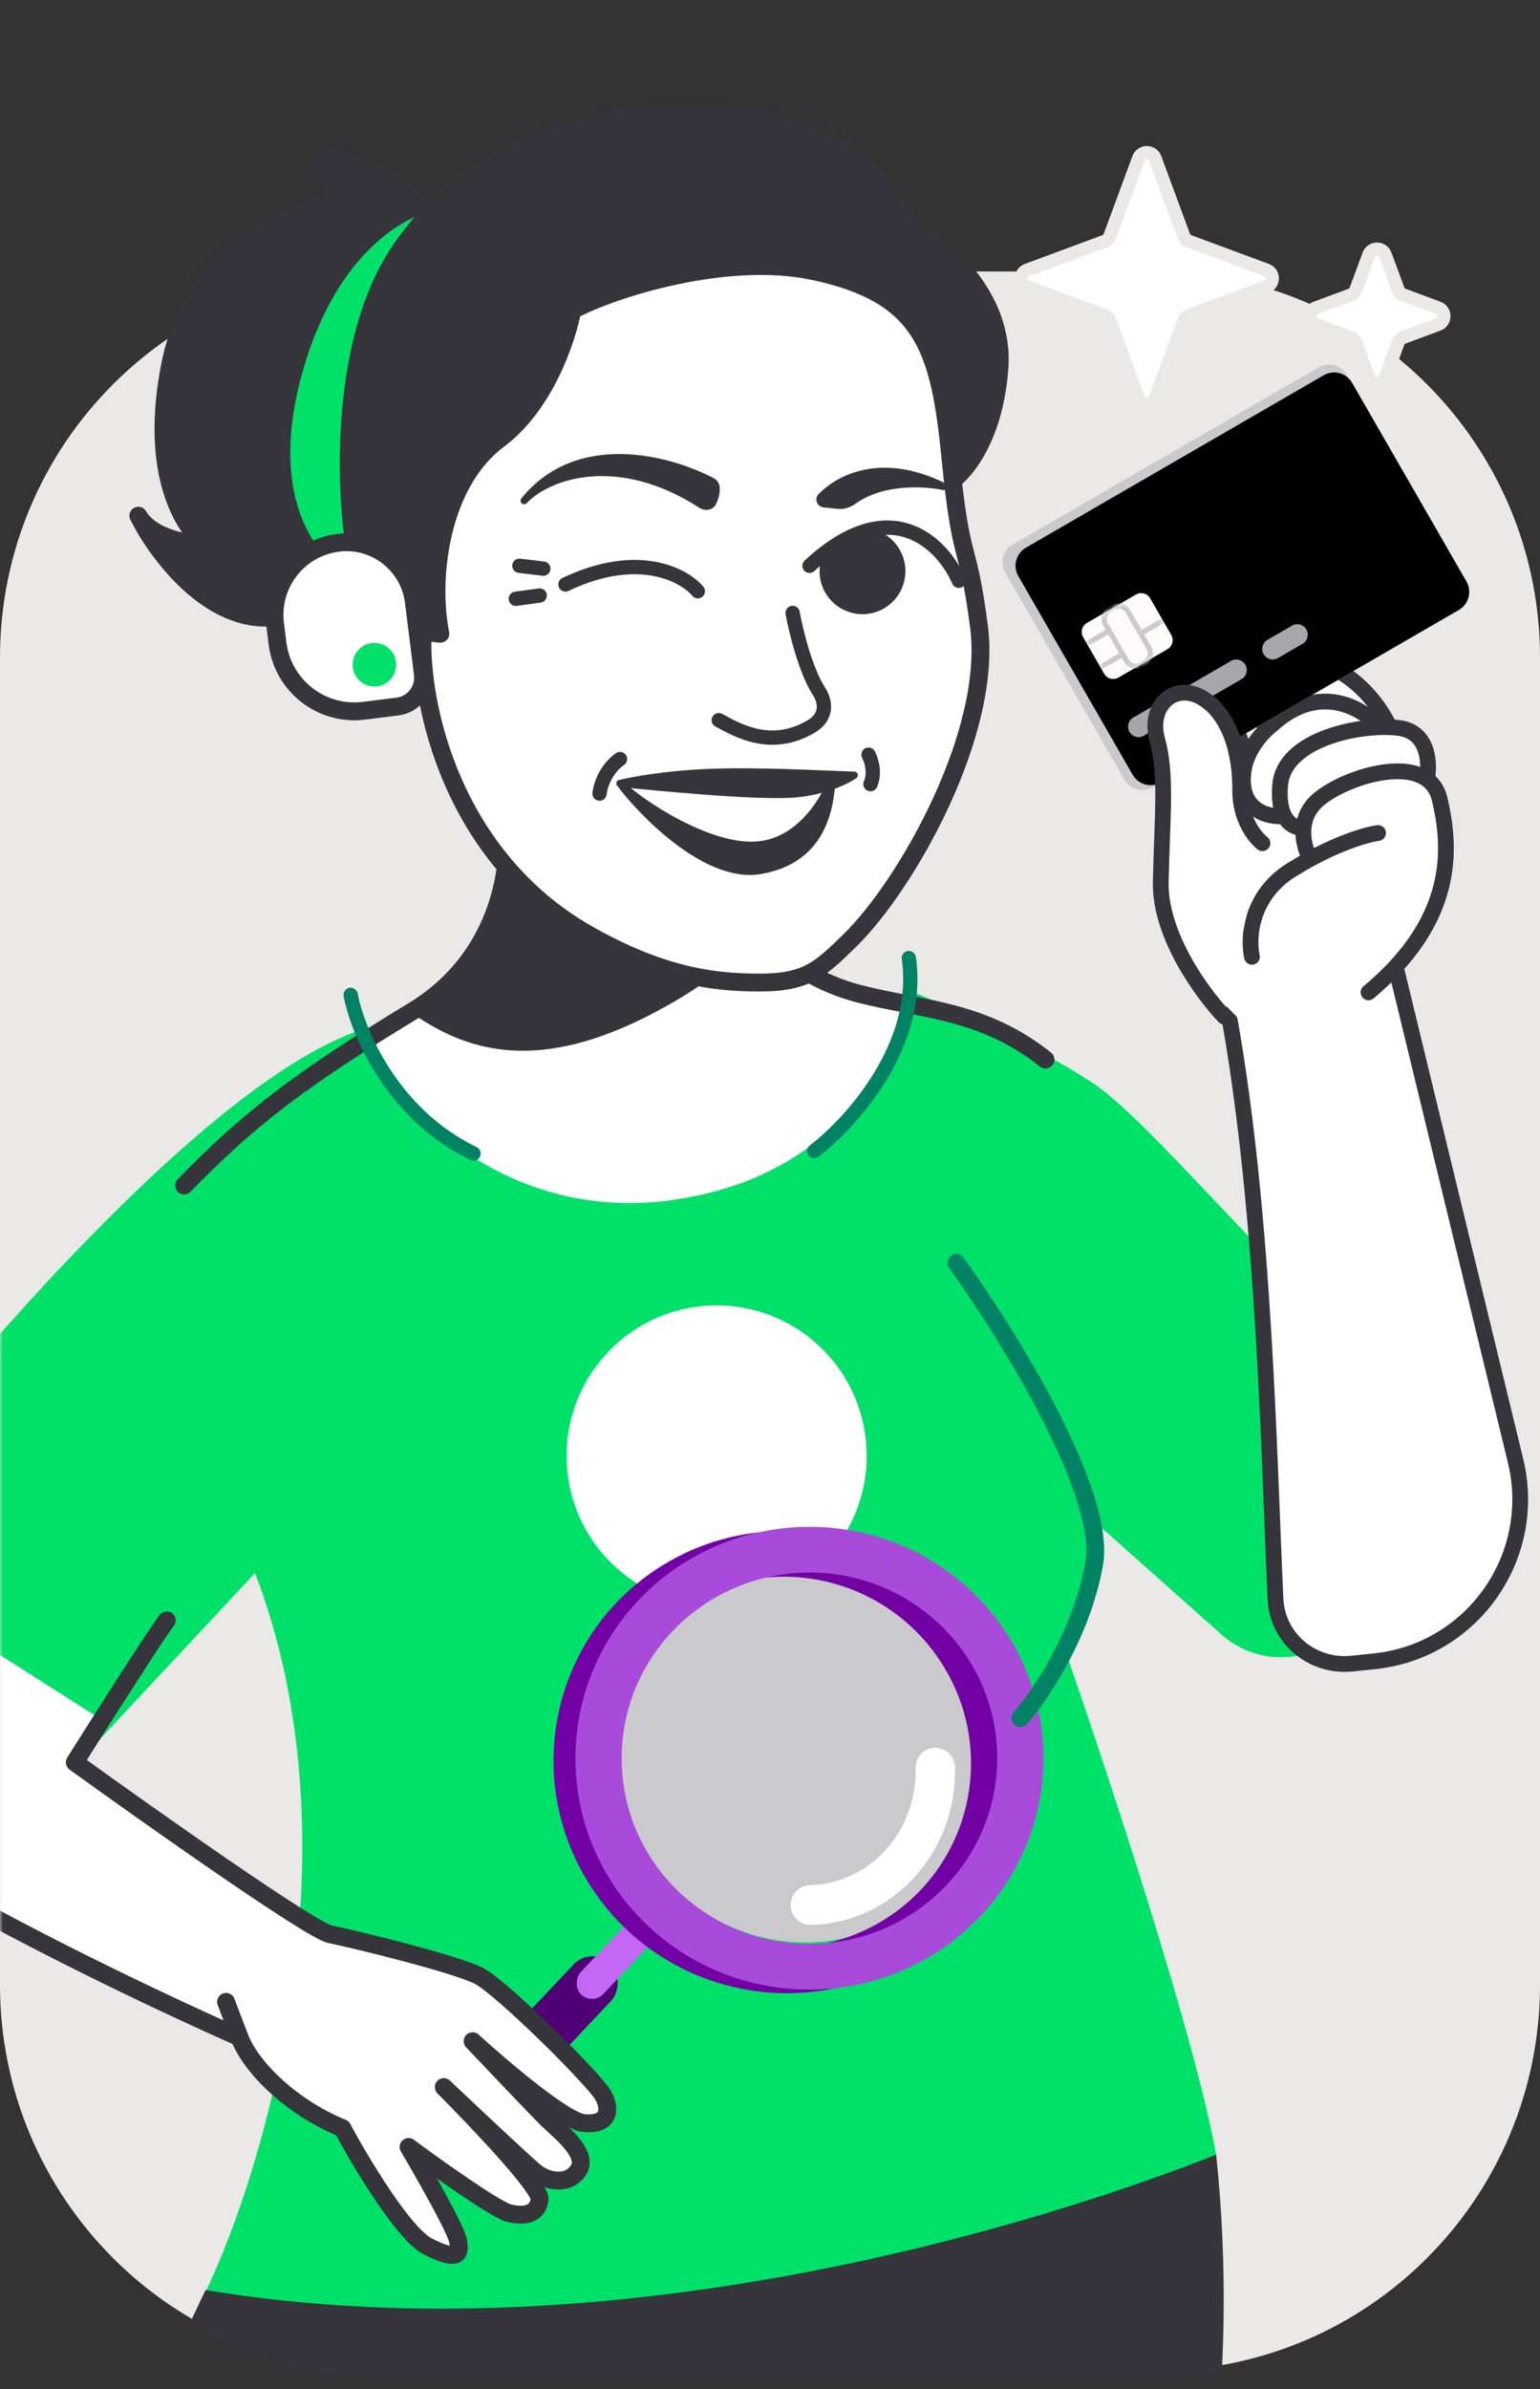 <svg width="260" height="403" viewBox="0 0 260 403" fill="none" xmlns="http://www.w3.org/2000/svg">
<rect x="0" y="0" width="260" height="403" fill="#333333" stroke="none"/>
<path d="M195 45.795H65C29.102 45.795 0 74.956 0 110.927V334.816C0 370.787 29.102 399.947 65 399.947H195C230.899 399.947 260 370.787 260 334.816V110.927C260 74.956 230.899 45.795 195 45.795Z" fill="#EBE9E8"/>
<mask id="mask0_1371_1702" style="mask-type:luminance" maskUnits="userSpaceOnUse" x="0" y="0" width="260" height="402">
<path d="M195 0H65C29.102 0 0 29.16 0 65.131V336.342C0 372.313 29.102 401.473 65 401.473H195C230.899 401.473 260 372.313 260 336.342V65.131C260 29.16 230.899 0 195 0Z" fill="white"/>
</mask>
<g mask="url(#mask0_1371_1702)">
<path d="M78.129 164.711L41.184 190.059C40.557 196.35 64.323 199.635 90.871 209.551C117.42 219.467 154.007 200.134 168.982 189.228C168.115 182.788 164.226 169.693 155.616 168.831C147.006 167.97 136.842 163.323 132.835 161.107L78.129 164.711Z" fill="white"/>
<path d="M109.857 169.779C90.792 179.804 79.606 176.035 71.379 170.686C86.5 157.387 86.999 143.037 85.359 137.524L128.598 151.474C126.944 152.955 128.979 159.725 109.857 169.779Z" fill="#35353B" stroke="#35353B" stroke-width="2.414" stroke-linecap="round" stroke-linejoin="round"/>
<path d="M113.376 202.452C84.398 206.466 65.686 185.203 59.951 174.068C31.983 184.437 -12.375 237.875 -31.058 263.297C-21.719 291.55 2.325 297.768 13.18 297.345L43.055 265.362C60.788 311.57 44.847 365.519 34.66 386.717C99.969 400.491 175.648 376.957 205.322 363.468C201.97 344.372 187.085 299.244 180.062 279.066C184.776 271.309 183.65 259.539 182.497 254.625L206.179 275.698C214.639 283.228 228.049 279.213 231.001 268.267L239.815 235.592C221.275 222.492 195.194 189.819 184.72 182.846C174.247 175.874 159.241 169.326 153.048 166.923C151.898 177.095 142.353 198.44 113.376 202.452Z" fill="#00E169"/>
<path d="M124.576 270.719C138.425 268.735 148.047 255.878 146.068 242C144.088 228.123 131.256 218.481 117.407 220.465C103.558 222.448 93.935 235.306 95.915 249.184C97.895 263.061 110.726 272.703 124.576 270.719Z" fill="white"/>
<rect width="8.828" height="29.652" rx="4.414" transform="matrix(0.72 0.694 -0.687 0.727 99.872 328.171)" fill="#500075"/>
<rect width="5.297" height="21.813" rx="2.648" transform="matrix(0.72 0.694 -0.687 0.727 111.197 318.763)" fill="#C467F6"/>
<ellipse cx="31.354" cy="31.106" rx="31.354" ry="31.106" transform="matrix(-0.234 0.972 -0.971 -0.238 173.428 273.222)" fill="#CACACC"/>
<path fill-rule="evenodd" clip-rule="evenodd" d="M99.231 317.418C110.523 335.84 134.597 341.748 153.003 330.614C171.408 319.48 177.175 295.52 165.883 277.098C154.591 258.676 130.517 252.767 112.111 263.901C93.706 275.035 87.939 298.995 99.231 317.418ZM105.814 313.435C114.876 328.219 134.194 332.96 148.964 324.025C163.734 315.091 168.361 295.863 159.3 281.08C150.239 266.297 130.92 261.555 116.15 270.49C101.38 279.425 96.753 298.652 105.814 313.435Z" fill="#7200A4"/>
<path fill-rule="evenodd" clip-rule="evenodd" d="M109.372 324.841C125.153 339.718 150.161 339.132 165.231 323.532C180.3 307.932 179.723 283.225 163.942 268.348C148.162 253.471 123.153 254.057 108.084 269.657C93.015 285.258 93.592 309.964 109.372 324.841ZM114.762 319.262C127.425 331.2 147.494 330.73 159.586 318.211C171.679 305.693 171.216 285.866 158.553 273.928C145.889 261.99 125.821 262.46 113.728 274.978C101.636 287.497 102.098 307.323 114.762 319.262Z" fill="#A84BDA"/>
<path fill-rule="evenodd" clip-rule="evenodd" d="M157.832 294.839C159.669 294.796 161.193 296.264 161.236 298.118C161.569 312.364 150.792 324.391 136.897 324.716C135.061 324.759 133.536 323.291 133.493 321.438C133.45 319.584 134.904 318.046 136.741 318.003C146.727 317.769 154.836 309.054 154.584 298.274C154.541 296.42 155.995 294.882 157.832 294.839Z" fill="white"/>
<path d="M17.57 290.379L-26.829 262.074L-34.064 272.871L-38.534 284.766L-39.06 298.291L-23.406 310.143L38.231 342.64L47.014 353.392L57.545 358.972L67.142 373.921L74.704 380.437L76.453 379.378L75.354 373.919L69.01 363.41L83.281 372.655L88.119 373.551L90.68 372.573L88.931 365.403L93.159 368.294L95.802 366.501L97.793 362.998L88.888 353.467L99.053 358.598L102.467 357.294L99.132 349.555L80.225 333.264L55.425 326.668L11.92 297.631L17.57 290.379Z" fill="white"/>
<path d="M85.353 137.524C86.56 144.639 85.129 161.2 69.748 170.523C50.52 182.176 41.618 189.104 31.091 199.982M131.072 158.987C130.638 160.589 136.785 165.507 145.111 167.656C155.519 170.343 165.854 170.262 176.507 178.734" stroke="#35353B" stroke-width="3.017" stroke-linecap="round" stroke-linejoin="round"/>
<path d="M-15.962 246.292C-25.352 258.107 -43.105 284.638 -39.005 296.24C-34.905 307.84 15.668 332.703 40.442 343.684M40.442 343.684L38.164 337.696M40.442 343.684C42.394 348.816 49.282 355.512 57.803 358.998C60.921 364.796 68.173 376.904 72.239 378.956C77.321 381.521 77.85 380.34 77.28 377.815C76.824 375.794 71.559 366.545 68.984 362.173C73.7 365.662 83.694 372.778 85.939 373.332C88.744 374.024 90.858 373.412 91.101 370.968C91.296 369.013 80.393 357.554 74.918 352.07C79.296 356.21 88.507 364.867 90.328 366.365C92.605 368.238 96.264 368.605 97.768 365.875C99.271 363.146 94.311 359.358 92.441 357.525C90.944 356.059 83.387 348.117 79.795 344.329C84.688 348.796 95.286 357.809 98.539 358.135C102.604 358.542 103.254 356.138 101.872 353.531C100.489 350.925 84.794 335.365 80.891 333.33C76.987 331.294 59.749 327.101 55.724 326.287C52.505 325.635 25.651 306.684 12.626 297.29C17.016 290.323 26.266 275.778 28.152 273.334" stroke="#35353B" stroke-width="3.017" stroke-linecap="round" stroke-linejoin="round"/>
<path d="M161.453 213.022C170.114 224.997 186.892 251.937 184.716 263.898C182.538 275.859 175.518 286.156 172.279 289.808" stroke="#008264" stroke-width="3.017" stroke-linecap="round" stroke-linejoin="round"/>
<path d="M59.2 167.822C60.366 173.973 66.147 187.937 79.938 194.583M137.464 194.166C143.682 189.439 155.584 176.312 153.435 161.614" stroke="#008264" stroke-width="2.414" stroke-linecap="round" stroke-linejoin="round"/>
<path d="M4.858 715.348C16.734 497.244 2.152 453.409 34.704 386.31C103.37 397.704 175.405 375.287 205.326 363.468C213.348 439.562 181.466 500.557 167.975 541.173C157.183 573.666 124.661 675.081 109.749 721.726C101.822 722.991 81.169 720.102 80.923 710.203C80.727 702.285 102.441 539.555 113.322 459.18C97.78 480.008 52.671 643.468 32.059 722.595C18.692 724.879 8.355 718.716 4.858 715.348Z" fill="#35353B"/>
<path d="M215.34 269.689C214.251 246.341 213.55 205.658 207.644 172.217C203.074 167.947 194.525 156.059 196.881 142.669C199.826 125.933 195.496 125.645 199.046 120.014C202.478 114.57 210.73 121.35 209.998 129.748C210.627 126.164 213.391 123.284 214.793 122.232C211.794 121.195 205.224 118.68 202.931 116.919C200.065 114.717 197.82 110.712 201.705 107.617C205.59 104.523 209.013 110.952 219.363 111.303C227.643 111.584 232.97 118.996 234.598 122.667C235.224 122.692 235.807 122.744 236.336 122.822C241.24 123.55 241.427 128.879 240.908 131.452C241.947 132.204 242.712 133.305 243.071 134.836C244.799 142.196 245.56 152.36 235.631 163.076L255.87 246.413C259.799 262.59 248.582 278.523 232.056 280.241L228.293 280.633C221.583 281.33 215.655 276.442 215.34 269.689Z" fill="white"/>
<path d="M209.889 130.624C211.306 121.833 202.597 114.382 199.046 120.014C195.496 125.645 199.826 125.933 196.881 142.669C194.525 156.059 203.074 167.947 207.644 172.217C213.55 205.658 214.251 246.341 215.34 269.689C215.655 276.442 221.583 281.33 228.293 280.633L232.056 280.241C248.582 278.523 259.799 262.59 255.87 246.413L235.631 163.076M209.889 130.624C208.755 137.657 210.531 142.011 211.561 143.308M209.889 130.624C210.175 126.64 213.278 123.369 214.793 122.232M209.889 130.624C209.342 136.891 214.286 137.926 216.827 137.66M235.631 163.076C234.304 164.508 232.783 165.952 231.049 167.4M235.631 163.076C245.56 152.36 244.799 142.196 243.071 134.836C242.712 133.305 241.947 132.204 240.908 131.452M214.793 122.232C211.794 121.195 205.224 118.68 202.931 116.919C200.065 114.717 197.82 110.712 201.705 107.617C205.59 104.523 209.013 110.952 219.363 111.303C227.643 111.584 232.97 118.996 234.598 122.667M214.793 122.232C222.767 114.982 230.174 119.501 232.882 122.666M216.827 137.66C217.707 139.35 219.152 139.722 220.085 139.599M216.827 137.66C216.248 136.549 215.914 134.867 216.131 132.379C216.705 125.81 226.211 122.899 232.882 122.666M211.37 161.4C210.679 158.337 211.045 151.119 218.025 146.754C219.123 146.067 220.189 145.448 221.214 144.893M221.214 144.893C226.702 141.915 230.999 140.736 232.658 140.516M221.214 144.893C220.573 143.771 219.869 141.74 220.085 139.599M220.085 139.599C220.244 138.01 220.909 136.361 222.484 134.98C226.254 131.671 236.287 128.107 240.908 131.452M240.908 131.452C241.427 128.879 241.24 123.55 236.336 122.822C235.807 122.744 235.224 122.692 234.598 122.667M234.598 122.667C234.055 122.645 233.479 122.645 232.882 122.666" stroke="#35353B" stroke-width="2.662" stroke-linecap="round" stroke-linejoin="round"/>
<path d="M222.611 61.977L171.022 91.826C169.344 92.797 168.769 94.947 169.737 96.628L189.831 131.506C190.799 133.187 192.945 133.763 194.623 132.792L246.212 102.943C247.89 101.972 248.465 99.822 247.497 98.141L227.403 63.263C226.435 61.582 224.289 61.006 222.611 61.977Z" fill="#CACACC"/>
<path d="M223.487 63.297L173.213 92.385C171.535 93.356 170.959 95.506 171.928 97.187L191.232 130.695C192.201 132.376 194.346 132.952 196.025 131.981L246.299 102.893C247.977 101.921 248.553 99.772 247.584 98.091L228.28 64.582C227.311 62.901 225.166 62.326 223.487 63.297Z" fill="black"/>
<path d="M146.415 56.02L149.332 94.596L162.233 87.176L158.625 49.005L146.415 56.02Z" fill="#7F7F85"/>
<path d="M191.789 100.29L183.504 105.082C182.665 105.567 182.377 106.642 182.862 107.483L186.422 113.66C186.906 114.501 187.979 114.789 188.818 114.303L197.103 109.511C197.942 109.026 198.23 107.951 197.745 107.11L194.185 100.932C193.701 100.092 192.628 99.804 191.789 100.29Z" fill="#FCFBFA"/>
<mask id="mask1_1371_1702" style="mask-type:alpha" maskUnits="userSpaceOnUse" x="182" y="100" width="16" height="15">
<path d="M183.724 105.462L192.008 100.67C192.637 100.306 193.441 100.522 193.805 101.152L197.365 107.33C197.728 107.961 197.513 108.766 196.884 109.13L188.599 113.922L188.479 113.984C187.871 114.257 187.143 114.031 186.802 113.44L183.242 107.262L183.18 107.142C182.906 106.533 183.134 105.803 183.724 105.462Z" fill="#CAFDCE" stroke="#EBE9E8" stroke-width="0.878"/>
</mask>
<g mask="url(#mask1_1371_1702)">
<path d="M183.502 108.595L187.276 106.412M189.554 110.364L185.78 112.547" stroke="#CACACC" stroke-width="0.878"/>
<path d="M193.97 109.293L190.41 103.116C189.926 102.276 188.853 101.988 188.014 102.473L187.279 102.898C186.44 103.384 186.152 104.458 186.636 105.299L190.196 111.476C190.68 112.316 191.753 112.604 192.592 112.119L193.327 111.694C194.166 111.208 194.454 110.133 193.97 109.293Z" stroke="#CACACC" stroke-width="0.878"/>
<path d="M192.571 106.862L196.346 104.678" stroke="#CACACC" stroke-width="0.878"/>
</g>
<path d="M207.852 111.486L191.328 121.046C190.489 121.531 190.209 122.621 190.694 123.461C191.178 124.302 192.259 124.603 193.098 124.118L209.622 114.558C210.461 114.072 210.741 112.983 210.257 112.143C209.773 111.302 208.692 111 207.852 111.486Z" fill="#A6A6AB"/>
<path d="M218.148 105.529L213.979 107.941C213.14 108.427 212.86 109.516 213.345 110.357C213.829 111.197 214.91 111.499 215.749 111.014L219.918 108.602C220.757 108.116 221.037 107.027 220.553 106.186C220.068 105.346 218.987 105.044 218.148 105.529Z" fill="#A6A6AB"/>
<path d="M195.972 148.812C195.781 157.785 203.036 167.665 206.688 171.484L213.137 142.239C211.863 141.261 209.328 138.097 209.379 133.272C209.443 127.241 207.707 120.589 203.042 117.765C198.377 114.941 193.76 118.993 195.384 124.8C197.008 130.608 196.21 137.596 195.972 148.812Z" fill="white"/>
<path d="M206.688 171.484C203.036 167.665 195.781 157.785 195.972 148.812C196.21 137.596 197.008 130.608 195.384 124.8C193.76 118.993 198.377 114.941 203.042 117.765C207.707 120.589 209.443 127.241 209.379 133.272C209.328 138.097 211.863 141.261 213.137 142.239" stroke="#35353B" stroke-width="2.662" stroke-linecap="round" stroke-linejoin="round"/>
<path d="M54.083 25.887C68.199 29.274 74.331 36.964 75.632 40.386L66.047 91.267C64.028 95.042 57.251 102.895 46.291 104.102C35.331 105.31 26.436 93.202 23.359 86.997C25.604 90.842 31.911 91.83 34.784 91.843C31.192 89.426 24.968 79.917 28.802 61.21C32.637 42.503 49.179 35.271 56.971 33.993L54.083 25.887Z" fill="#35353B" stroke="#35353B" stroke-width="3.017" stroke-linejoin="round"/>
<path d="M50.671 64.221C45.309 85.079 54.186 94.881 59.296 97.175L73.23 35.62C67.945 36.463 56.034 43.363 50.671 64.221Z" fill="#00E169"/>
<path d="M168.737 62.042C167.829 74.459 162.398 80.334 159.796 81.719C132.059 92.248 75.396 112.856 70.647 111.065C65.898 109.273 61.457 97.528 59.83 91.88C58.243 81.71 57.49 57.662 67.18 42.832C79.291 24.295 103.073 16.388 125.759 19.48C143.907 21.954 151.535 32.756 153.081 37.847C158.678 40.739 169.646 49.626 168.737 62.042Z" fill="#35353B" stroke="#35353B" stroke-width="3.017" stroke-linejoin="round"/>
<path d="M99.125 157.525C76.671 144.712 70.756 119.442 71.35 106.609L74.348 106.909C72.436 97.255 74.425 81.408 84.181 74.156C91.985 68.353 95.724 57.207 96.617 52.359C103.27 48.773 122.516 42.607 137.315 45.733C155.814 49.641 158.636 58.563 160.468 77.261C162.3 95.958 163.327 90.593 165.285 105.721C167.606 123.645 153.053 149.297 143.501 158.627C138.342 163.666 136.11 165.802 127.889 165.749C120.887 165.703 111.991 164.868 99.125 157.525Z" fill="white" stroke="#35353B" stroke-width="3.017" stroke-linejoin="round"/>
<path d="M46.442 105.251C45.603 98.53 50.36 92.401 57.067 91.561C63.355 90.773 69.09 95.242 69.876 101.542L71.392 113.696C71.728 116.388 69.823 118.843 67.136 119.18L61.445 119.893C54.28 120.79 47.745 115.699 46.849 108.519L46.442 105.251Z" fill="white" stroke="#35353B" stroke-width="3.017" stroke-linejoin="round"/>
<path d="M121.345 121.485C124.719 123.331 130.215 126.427 136.835 122.623C139.883 120.87 139.324 118.243 138.257 116.593C135.979 113.074 134.352 106.328 133.822 103.396" stroke="#35353B" stroke-width="2.414" stroke-linecap="round" stroke-linejoin="round"/>
<path d="M119.231 130.325C112.303 130.619 106.642 131.671 104.677 132.161C110.368 132.729 128.257 134.519 134.477 133.907C139.452 133.417 143.055 131.611 144.233 130.768C138.094 130.566 127.89 129.956 119.231 130.325Z" fill="#35353B" stroke="#35353B" stroke-width="1.207" stroke-linecap="round" stroke-linejoin="round"/>
<path d="M126.633 142.585C118.762 142.455 108.432 135.69 104.678 132.16C107.931 136.6 119.05 148.384 128.259 146.862C139.114 145.068 140.156 135.983 140.453 131.624C138.841 135.44 134.503 142.714 126.633 142.585Z" fill="#35353B" stroke="#35353B" stroke-width="1.207" stroke-linecap="round" stroke-linejoin="round"/>
<path d="M101.223 133.872C101.345 132.65 102.207 129.774 104.678 128.046M146.633 127.305C147.094 128.174 147.805 130.385 146.959 132.276" stroke="#35353B" stroke-width="2.414" stroke-linecap="round" stroke-linejoin="round"/>
<path d="M159.351 82.086C148.971 76.917 141.738 80.57 138.633 83.779C138.195 84.231 138.505 84.938 139.131 85L141.523 85.24C142.466 85.334 143.389 84.992 144.159 84.438C148.955 80.987 156.138 81.385 159.351 82.086Z" fill="#35353B" stroke="#35353B" stroke-width="1.207" stroke-linecap="round" stroke-linejoin="round"/>
<path d="M117.812 99.732C115.445 96.933 107.662 92.786 95.469 98.588" stroke="#35353B" stroke-width="2.414" stroke-linecap="round" stroke-linejoin="round"/>
<path d="M87.692 95.438C88.588 95.546 90.381 95.763 91.726 95.925" stroke="#35353B" stroke-width="2.414" stroke-linecap="round" stroke-linejoin="round"/>
<path d="M87.09 101.01C87.984 100.887 89.773 100.642 91.115 100.458" stroke="#35353B" stroke-width="2.414" stroke-linecap="round" stroke-linejoin="round"/>
<path d="M161.874 97.971C159.203 91.806 150.423 82.672 136.667 95.449" stroke="#35353B" stroke-width="2.414" stroke-linecap="round" stroke-linejoin="round"/>
<path d="M152.524 97.035C152.143 100.86 148.74 103.651 144.923 103.269C141.105 102.887 138.32 99.477 138.701 95.653C139.082 91.828 142.486 89.037 146.302 89.419C150.12 89.8 152.905 93.21 152.524 97.035Z" fill="#35353B" stroke="#35353B" stroke-width="0.603"/>
<path d="M118.401 85.153C104.457 76.135 92.658 80.072 88.49 84.461C97.575 73.237 112.982 77.409 120.169 81.175C120.58 81.391 120.885 81.781 120.91 82.245C120.964 83.226 120.684 84.112 120.335 84.792C119.97 85.501 119.07 85.585 118.401 85.153Z" fill="#35353B" stroke="#35353B" stroke-width="1.207" stroke-linecap="round" stroke-linejoin="round"/>
<path d="M62.85 115.796C64.871 115.998 66.673 114.521 66.874 112.496C67.076 110.471 65.602 108.666 63.581 108.463C61.56 108.261 59.758 109.739 59.557 111.764C59.355 113.789 60.83 115.594 62.85 115.796Z" fill="#00E169"/>
<path d="M231.078 42.991C231.56 41.684 233.409 41.684 233.892 42.991L236.061 48.865C236.213 49.275 236.536 49.599 236.947 49.751L242.817 51.928C244.122 52.412 244.122 54.257 242.817 54.741L236.947 56.918C236.536 57.07 236.213 57.394 236.061 57.804L233.892 63.678C233.409 64.985 231.56 64.985 231.078 63.678L228.909 57.804C228.757 57.394 228.433 57.07 228.023 56.918L222.153 54.741C220.848 54.257 220.848 52.412 222.153 51.928L228.023 49.751C228.433 49.599 228.757 49.275 228.909 48.865L231.078 42.991Z" fill="white" stroke="#EBE9E8" stroke-width="2.193"/>
<path d="M192.216 26.708C192.698 25.401 194.547 25.401 195.03 26.708L199.869 39.814C200.021 40.224 200.345 40.548 200.755 40.7L213.843 45.553C215.147 46.037 215.147 47.882 213.843 48.366L200.755 53.218C200.345 53.371 200.021 53.695 199.869 54.105L195.03 67.211C194.547 68.518 192.698 68.518 192.216 67.211L187.376 54.105C187.224 53.695 186.901 53.371 186.49 53.218L173.403 48.366C172.098 47.882 172.098 46.037 173.403 45.553L186.49 40.7C186.901 40.548 187.224 40.224 187.376 39.814L192.216 26.708Z" fill="white" stroke="#EBE9E8" stroke-width="2.193"/>
</g>
</svg>
